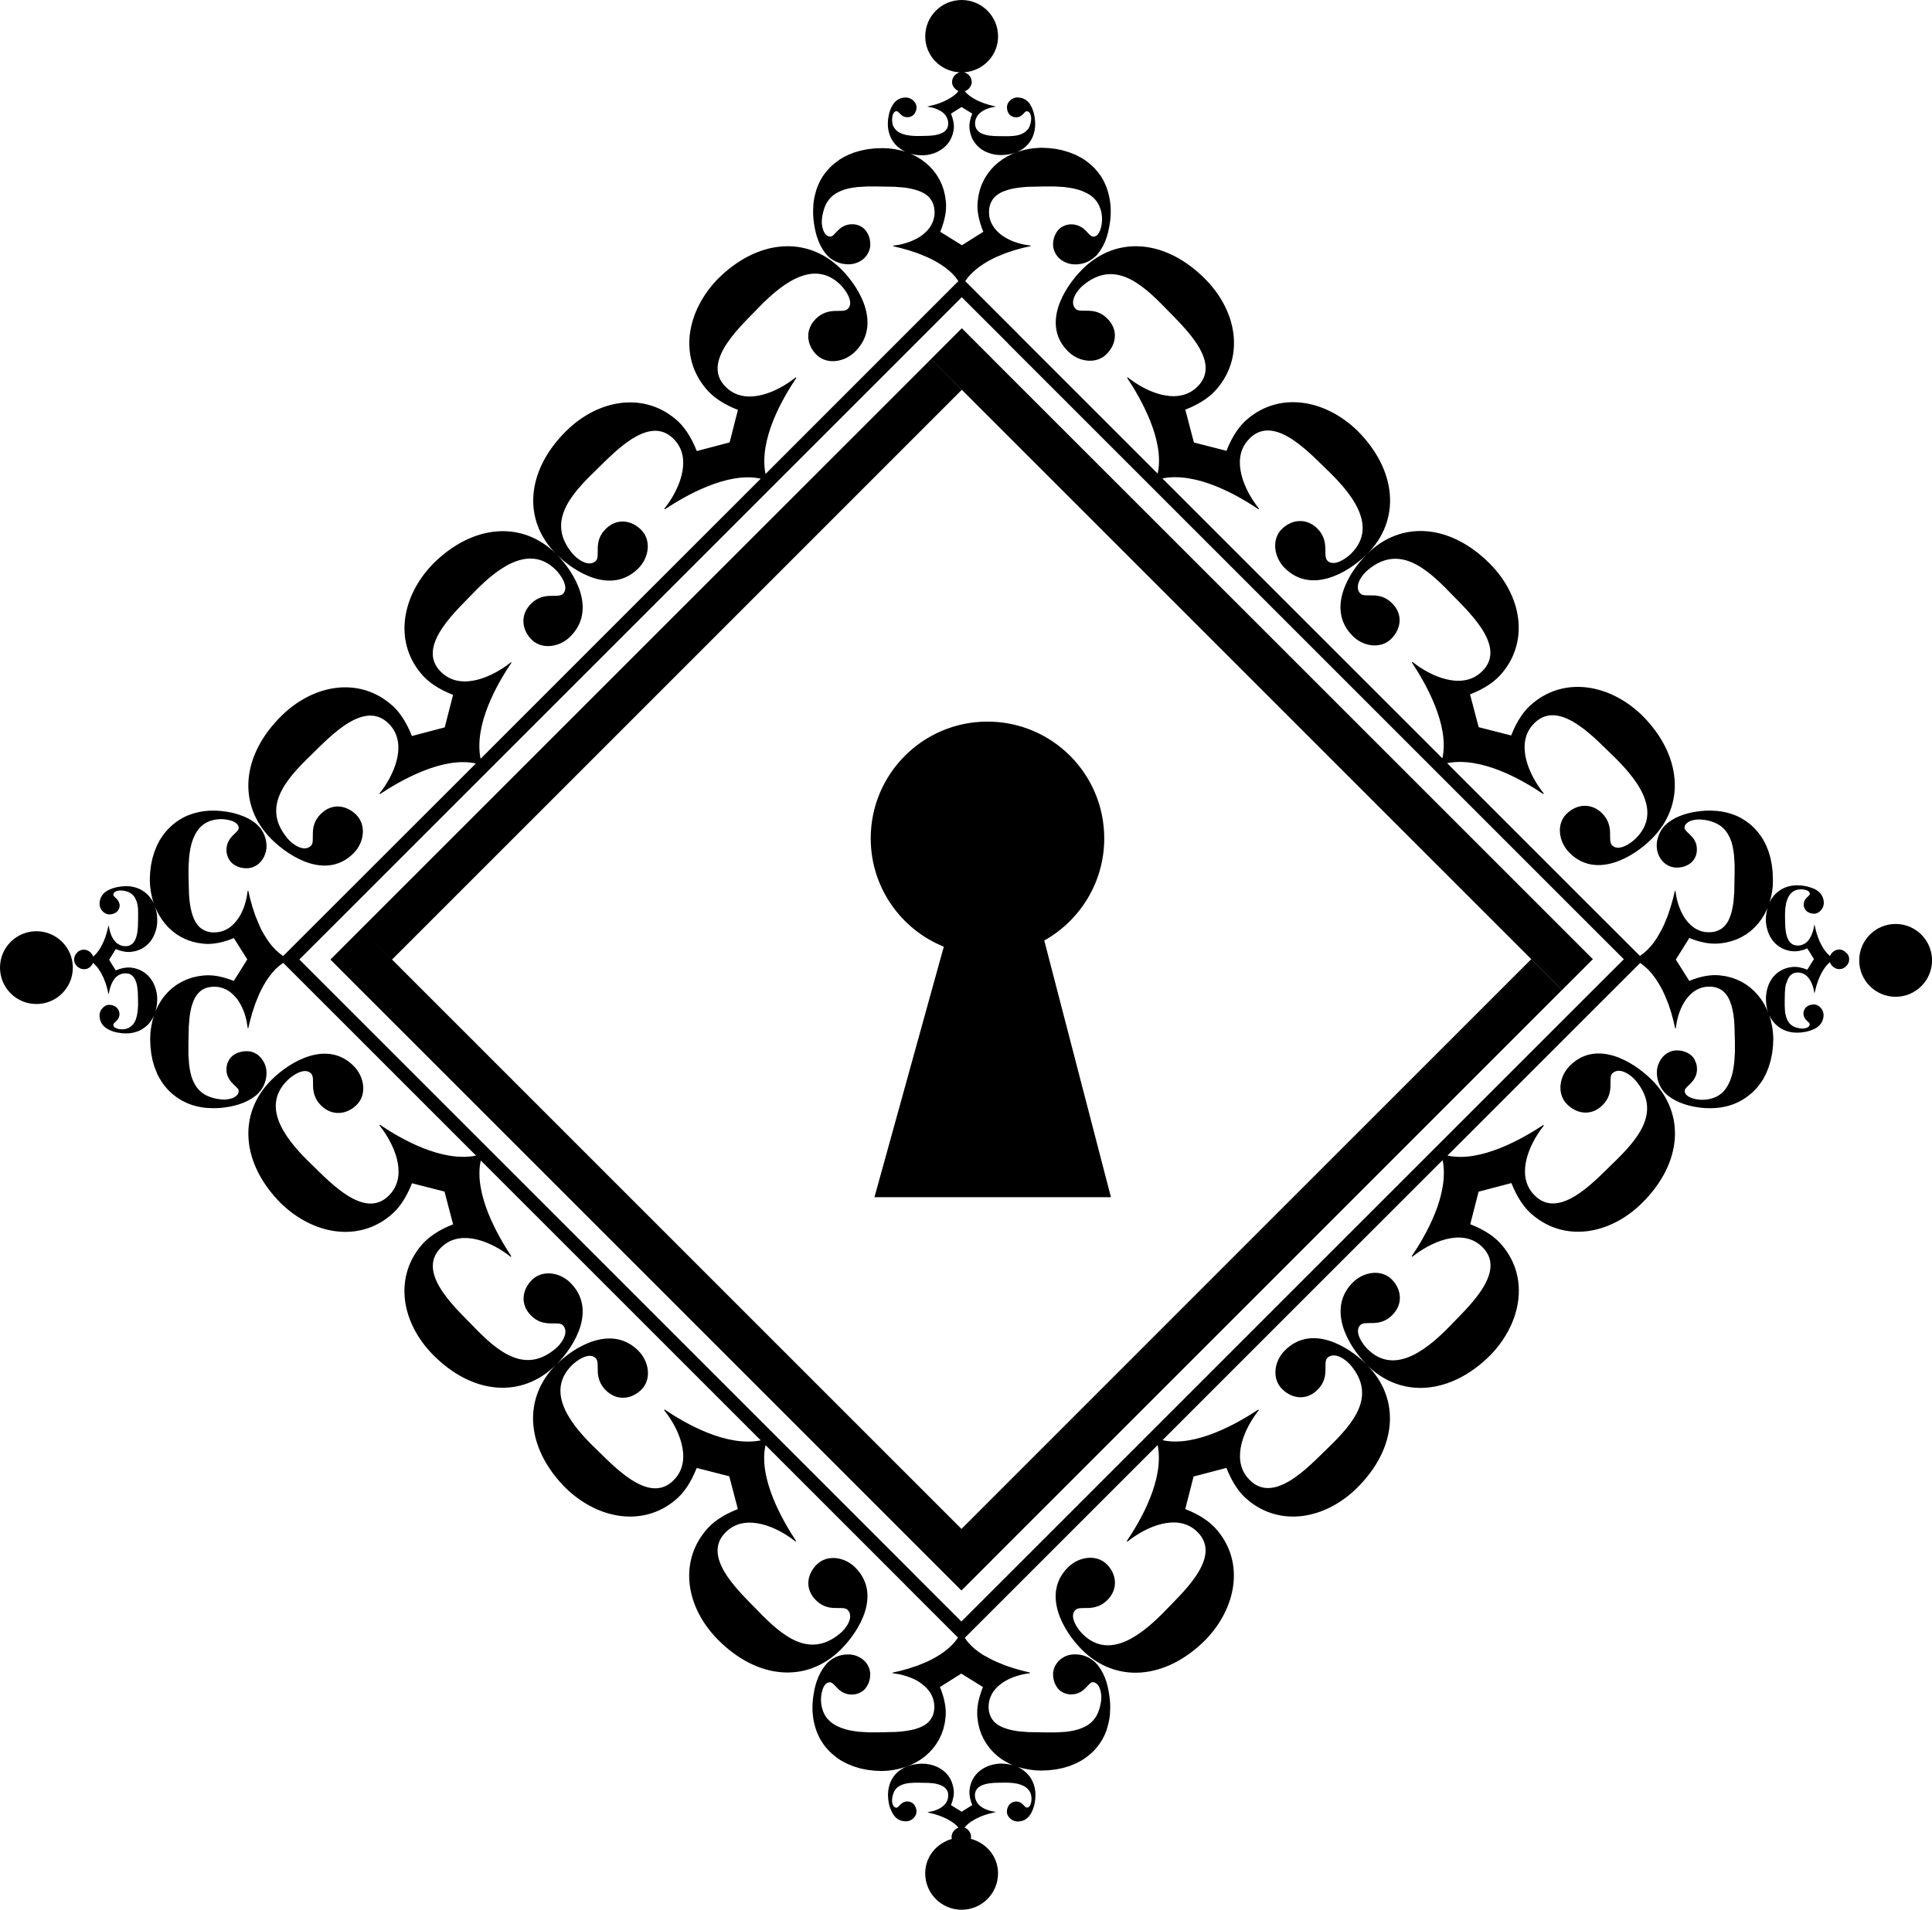<?xml version="1.0" encoding="utf-8"?>
<!-- Generator: Adobe Illustrator 16.0.4, SVG Export Plug-In . SVG Version: 6.00 Build 0)  -->
<!DOCTYPE svg PUBLIC "-//W3C//DTD SVG 1.1//EN" "http://www.w3.org/Graphics/SVG/1.1/DTD/svg11.dtd">
<svg version="1.1" id="Layer_1" xmlns="http://www.w3.org/2000/svg" xmlns:xlink="http://www.w3.org/1999/xlink" x="0px" y="0px"
	 width="49.15px" height="48.596px" viewBox="0 0 49.15 48.596" enable-background="new 0 0 49.15 48.596" xml:space="preserve">
<path d="M17.221,17.168l-7.248,7.248l-0.784-0.784l7.248-7.248l7.248-7.246l0.782,0.782L17.221,17.168z M24.46,38.903l-7.244-7.244
	l-7.242-7.243l-0.001,0.001l-0.784-0.785l-0.783,0.784L9.188,25.2v-0.001l7.245,7.244l7.243,7.244l0.783,0.783l0.784-0.783
	l-0.001-0.001l7.248-7.247l7.247-7.248l-0.783-0.784l-7.248,7.248L24.46,38.903z M21.392,41.97c-0.863,0.863-2.122,0.77-3.134-0.255
	c-0.798-0.81-0.99-1.94-0.312-2.762c0.179-0.223,0.45-0.408,0.825-0.555l-0.219-0.835l-0.828-0.211
	c-0.148,0.375-0.332,0.646-0.555,0.825c-0.82,0.679-1.959,0.479-2.775-0.312c-1.011-1.01-1.111-2.274-0.249-3.138
	c-0.864,0.86-2.121,0.767-3.13-0.256c-0.799-0.811-0.991-1.941-0.313-2.763c0.179-0.222,0.45-0.408,0.825-0.555l-0.219-0.834
	l-0.827-0.211c-0.148,0.375-0.332,0.646-0.556,0.825c-0.819,0.679-1.959,0.479-2.775-0.312c-1.01-1.011-1.11-2.275-0.247-3.14
	c0.496-0.496,1.433-1.021,2.094-0.358c0.277,0.278,0.34,0.729,0.078,0.989c-0.248,0.248-0.625,0.299-0.91,0.014
	c-0.156-0.155-0.195-0.33-0.201-0.481c-0.004-0.139,0.013-0.269-0.052-0.332c-0.17-0.171-0.494,0.066-0.606,0.181
	c-0.717,0.716,0.048,1.588,0.638,2.151c0.497,0.483,1.396,1.45,2.009,0.709c0.405-0.491,0.079-1.246-0.302-1.721l0.014-0.014
	c0.535,0.362,1.575,0.959,2.446,0.786l-3.565-3.565l-1.341-1.34l-0.099,0.073l-0.093,0.083L6.928,24.75l-0.08,0.101l-0.072,0.105
	l-0.067,0.112l-0.062,0.115L6.591,25.3l-0.096,0.237c-0.026,0.079-0.052,0.155-0.076,0.229c-0.021,0.073-0.04,0.145-0.059,0.211
	c-0.017,0.066-0.03,0.128-0.043,0.182H6.302c-0.008-0.054-0.018-0.111-0.027-0.169l-0.021-0.087l-0.024-0.086l-0.03-0.086
	l-0.035-0.084l-0.041-0.082l-0.045-0.078l-0.051-0.073l-0.058-0.066l-0.062-0.062l-0.066-0.054l-0.072-0.045L5.69,25.151
	l-0.042-0.014l-0.043-0.013l-0.044-0.009l-0.046-0.005l-0.069-0.003l-0.065,0.003L5.32,25.12l-0.057,0.012l-0.053,0.02l-0.048,0.023
	l-0.044,0.029l-0.04,0.033l-0.037,0.037l-0.033,0.041l-0.03,0.044l-0.027,0.047l-0.022,0.05l-0.022,0.053L4.87,25.621L4.844,25.74
	l-0.02,0.124l-0.021,0.25c-0.005,0.166-0.008,0.326-0.01,0.454L4.793,26.82c0.005,0.083,0.011,0.164,0.016,0.244l0.015,0.117
	l0.021,0.111L4.873,27.4l0.038,0.1l0.048,0.093l0.027,0.045l0.03,0.042l0.032,0.038l0.035,0.037l0.04,0.035l0.041,0.032l0.046,0.029
	l0.049,0.026l0.054,0.023l0.057,0.021L5.43,27.94l0.065,0.015l0.068,0.011l0.071,0.009c0.018,0.001,0.037,0.002,0.059,0.003
	l0.066-0.003l0.072-0.011l0.072-0.019l0.034-0.013l0.031-0.017l0.027-0.019l0.025-0.021l0.021-0.023l0.017-0.028l0.01-0.031
	l0.004-0.034l-0.001-0.011L6.07,27.737l-0.01-0.022l-0.018-0.022l-0.02-0.023c-0.031-0.03-0.068-0.065-0.106-0.103L5.858,27.5
	l-0.026-0.038l-0.022-0.041l-0.021-0.045l-0.016-0.05L5.764,27.27L5.76,27.209l0.004-0.054l0.008-0.051l0.013-0.048l0.02-0.044
	l0.021-0.042l0.026-0.038l0.029-0.035l0.033-0.031l0.037-0.027l0.04-0.023l0.042-0.021l0.045-0.017l0.046-0.013l0.049-0.01
	l0.051-0.006l0.052-0.002l0.053,0.003l0.052,0.008l0.051,0.015l0.047,0.02l0.044,0.024l0.042,0.027L6.6,26.877l0.035,0.036
	l0.031,0.04l0.029,0.042L6.72,27.04l0.021,0.048l0.017,0.051L6.77,27.19l0.007,0.053l0.003,0.054l-0.002,0.064l-0.007,0.061
	l-0.013,0.06l-0.016,0.056l-0.02,0.053L6.7,27.64l-0.029,0.049l-0.029,0.045l-0.034,0.043l-0.036,0.04l-0.039,0.038L6.49,27.891
	l-0.091,0.063L6.3,28.01l-0.104,0.048l-0.11,0.04L5.974,28.13l-0.115,0.026l-0.114,0.019l-0.112,0.014l-0.108,0.007l-0.105,0.002
	l-0.176-0.008l-0.085-0.01l-0.083-0.015l-0.082-0.018l-0.078-0.022L4.838,28.1l-0.073-0.03l-0.072-0.033l-0.069-0.036l-0.066-0.04
	l-0.065-0.043l-0.062-0.046l-0.061-0.05l-0.057-0.053l-0.056-0.058l-0.051-0.06l-0.049-0.063l-0.045-0.064L4.07,27.455l-0.04-0.071
	L3.994,27.31l-0.062-0.157l-0.05-0.167l-0.034-0.177l-0.021-0.187L3.82,26.428l0.007-0.156l0.021-0.152l0.029-0.146l0.037-0.124
	l-0.002,0.004l-0.037,0.071l-0.044,0.066l-0.049,0.062l-0.056,0.054l-0.062,0.048L3.6,26.197l-0.07,0.035l-0.074,0.026l-0.079,0.021
	l-0.083,0.012l-0.088,0.004c-0.034-0.002-0.068-0.003-0.106-0.005l-0.112-0.017L2.93,26.26l-0.057-0.016L2.82,26.223l-0.052-0.024
	l-0.05-0.028l-0.045-0.031l-0.04-0.037L2.6,26.061l-0.028-0.045l-0.021-0.052l-0.013-0.056l-0.005-0.062l0.001-0.027l0.002-0.025
	l0.006-0.025l0.008-0.025L2.56,25.72l0.013-0.023l0.014-0.021l0.018-0.02l0.018-0.019l0.02-0.018l0.021-0.016l0.022-0.013
	l0.021-0.01l0.025-0.007l0.024-0.004l0.026-0.001l0.05,0.004l0.047,0.012l0.04,0.019l0.021,0.012l0.018,0.014l0.018,0.017
	l0.015,0.018l0.014,0.02l0.012,0.021l0.009,0.022l0.006,0.023l0.006,0.027l0.002,0.026l-0.002,0.028l-0.005,0.027l-0.007,0.023
	l-0.01,0.023l-0.013,0.021l-0.013,0.02l-0.029,0.033c-0.019,0.018-0.037,0.036-0.053,0.051l-0.01,0.012L2.89,26.054l-0.006,0.012
	l-0.002,0.012l0.002,0.016l0.006,0.015l0.007,0.014l0.011,0.011l0.013,0.011l0.015,0.009l0.032,0.015l0.036,0.01l0.035,0.008
	c0.024,0.002,0.045,0.003,0.062,0.004l0.068-0.004l0.032-0.006L3.23,26.17l0.028-0.01l0.027-0.012l0.024-0.015l0.022-0.017
	l0.04-0.036l0.034-0.042l0.028-0.047l0.022-0.052l0.016-0.051l0.015-0.059l0.018-0.121l0.008-0.122v-0.116
	c-0.001-0.064-0.004-0.142-0.006-0.223l-0.012-0.121l-0.01-0.059l-0.014-0.057l-0.02-0.055L3.43,24.909l-0.028-0.043l-0.018-0.02
	l-0.019-0.019l-0.02-0.016l-0.021-0.015l-0.023-0.011l-0.024-0.009L3.25,24.772l-0.028-0.004L3.19,24.767l-0.034,0.001l-0.045,0.007
	L3.07,24.787l-0.039,0.019l-0.036,0.021l-0.033,0.026l-0.029,0.029l-0.028,0.034L2.88,24.954l-0.021,0.039l-0.021,0.041
	l-0.031,0.085l-0.023,0.086L2.768,25.29H2.76c-0.013-0.053-0.027-0.117-0.046-0.186L2.68,24.998l-0.042-0.108l-0.053-0.108
	l-0.062-0.104l-0.035-0.049l-0.038-0.046L2.41,24.539l-0.044-0.04l-0.01,0.025l-0.015,0.022l-0.016,0.022L2.308,24.59l-0.021,0.018
	l-0.02,0.015l-0.021,0.012l-0.021,0.011l-0.022,0.008L2.18,24.657L2.157,24.66l-0.023,0.001L2.11,24.66l-0.022-0.004L2.065,24.65
	l-0.022-0.008l-0.021-0.011l-0.021-0.013L1.98,24.604l-0.02-0.018l-0.017-0.019l-0.015-0.021l-0.014-0.021l-0.011-0.022
	l-0.008-0.021L1.891,24.46l-0.003-0.022l-0.001-0.024l0.001-0.022l0.002-0.024l0.006-0.023l0.008-0.022l0.011-0.023l0.014-0.021
	l0.015-0.021l0.017-0.019L1.98,24.22L2,24.205l0.021-0.012l0.021-0.01l0.022-0.009l0.022-0.005l0.023-0.003l0.025-0.001l0.023,0.001
	l0.023,0.003l0.023,0.006l0.022,0.009l0.021,0.01l0.021,0.012l0.021,0.016l0.02,0.017l0.02,0.022l0.018,0.025l0.014,0.027
	l0.011,0.027l0.043-0.039l0.04-0.042l0.037-0.046l0.034-0.048l0.061-0.104l0.053-0.109l0.042-0.109l0.033-0.104
	c0.019-0.069,0.033-0.131,0.046-0.181h0.009l0.014,0.083l0.023,0.086l0.031,0.084l0.021,0.04l0.021,0.039l0.025,0.035l0.028,0.034
	l0.029,0.03l0.035,0.025l0.036,0.021l0.039,0.019l0.042,0.013l0.044,0.007l0.034,0.001l0.032-0.001l0.029-0.004l0.027-0.007
	l0.026-0.009l0.022-0.013l0.021-0.014l0.021-0.016l0.019-0.02l0.017-0.02l0.029-0.045l0.021-0.052l0.019-0.054l0.014-0.059
	l0.01-0.062l0.012-0.125c0.001-0.082,0.003-0.161,0.004-0.224V23.23L3.51,23.109l-0.007-0.059l-0.011-0.055l-0.015-0.053
	l-0.02-0.049l-0.022-0.046l-0.028-0.042l-0.034-0.038l-0.04-0.033l-0.047-0.028l-0.055-0.021l-0.062-0.017L3.1,22.659l-0.028-0.001
	l-0.034,0.001l-0.035,0.005l-0.036,0.01l-0.031,0.015L2.92,22.697l-0.012,0.011L2.897,22.72l-0.008,0.014L2.884,22.75l-0.001,0.018
	l0.001,0.011l0.007,0.011l0.017,0.023c0.016,0.014,0.034,0.031,0.053,0.05l0.028,0.032l0.013,0.019l0.013,0.021l0.01,0.021
	l0.007,0.025l0.01,0.025l0.002,0.03l-0.001,0.027l-0.004,0.024L3.03,23.113l-0.009,0.021L3.01,23.155l-0.014,0.019l-0.015,0.018
	l-0.018,0.015L2.946,23.22l-0.021,0.012l-0.043,0.019l-0.047,0.012l-0.05,0.004l-0.026-0.001L2.734,23.26L2.71,23.254l-0.022-0.01
	l-0.022-0.012l-0.021-0.015l-0.02-0.016l-0.018-0.018L2.59,23.164l-0.014-0.021l-0.013-0.022l-0.01-0.023l-0.009-0.024l-0.006-0.026
	l-0.004-0.025l-0.001-0.027l0.004-0.062l0.014-0.057l0.021-0.051l0.028-0.046l0.033-0.041l0.04-0.037l0.046-0.032l0.047-0.026
	l0.053-0.023l0.054-0.02l0.057-0.017l0.057-0.013L3.1,22.554c0.037-0.003,0.072-0.005,0.105-0.007l0.087,0.004l0.084,0.013
	l0.079,0.02l0.074,0.027l0.07,0.034l0.064,0.042l0.062,0.048l0.055,0.054l0.05,0.062l0.045,0.064l0.036,0.071l-0.039-0.132
	l-0.031-0.147l-0.021-0.151l-0.009-0.156l0.008-0.194l0.022-0.186l0.036-0.177l0.051-0.167l0.062-0.155l0.075-0.146l0.043-0.067
	l0.046-0.065l0.048-0.063l0.052-0.06l0.056-0.057l0.056-0.054l0.06-0.05L4.49,20.91l0.064-0.044l0.066-0.04l0.069-0.037l0.073-0.034
	l0.074-0.028L4.914,20.7l0.079-0.021l0.081-0.019l0.083-0.015l0.085-0.011l0.088-0.006l0.091-0.002l0.105,0.002l0.109,0.009
	l0.114,0.014l0.114,0.02l0.115,0.027l0.111,0.034L6.2,20.773l0.106,0.048l0.098,0.057l0.091,0.065l0.042,0.036l0.038,0.038
	l0.037,0.041l0.033,0.043l0.029,0.045l0.026,0.048l0.023,0.05l0.019,0.053l0.016,0.057l0.013,0.058l0.007,0.062l0.002,0.062
	l-0.002,0.054L6.77,21.642l-0.013,0.052l-0.017,0.05L6.72,21.792l-0.024,0.046l-0.029,0.043l-0.031,0.041L6.6,21.959l-0.037,0.033
	l-0.042,0.029l-0.044,0.024l-0.048,0.021l-0.05,0.015L6.328,22.09l-0.054,0.003l-0.051-0.002l-0.051-0.006l-0.049-0.01l-0.047-0.014
	l-0.044-0.018L5.99,22.023l-0.039-0.024l-0.037-0.027l-0.033-0.032l-0.029-0.035l-0.026-0.039l-0.021-0.042l-0.019-0.045
	L5.772,21.73l-0.008-0.051L5.76,21.625l0.005-0.059l0.009-0.056l0.016-0.05l0.021-0.046l0.022-0.042l0.026-0.039l0.028-0.035
	l0.029-0.031c0.038-0.037,0.074-0.072,0.105-0.104l0.021-0.023l0.016-0.023l0.011-0.024l0.002-0.012l0.001-0.013l-0.001-0.017
	l-0.002-0.016l-0.01-0.029l-0.018-0.025l-0.021-0.023l-0.025-0.021l-0.029-0.019l-0.031-0.016l-0.034-0.014l-0.072-0.021
	l-0.072-0.014c-0.023-0.003-0.046-0.006-0.066-0.008c-0.021-0.001-0.039-0.003-0.056-0.003l-0.071,0.003l-0.068,0.007l-0.063,0.012
	l-0.061,0.016l-0.057,0.021L5.26,20.926l-0.05,0.028l-0.045,0.032l-0.043,0.036L5.084,21.06l-0.036,0.042l-0.031,0.044l-0.03,0.046
	l-0.027,0.049l-0.047,0.104l-0.038,0.111l-0.028,0.117l-0.021,0.121l-0.015,0.123l-0.015,0.246c0,0.081,0,0.16,0,0.234
	c0.003,0.13,0.007,0.285,0.012,0.448l0.009,0.123l0.014,0.123l0.021,0.12l0.027,0.115l0.036,0.108l0.022,0.052l0.023,0.048
	l0.027,0.046l0.03,0.042l0.032,0.04L5.087,23.6l0.04,0.03l0.044,0.027l0.047,0.023L5.269,23.7l0.055,0.014l0.06,0.009l0.063,0.002
	l0.068-0.003l0.046-0.007l0.044-0.008l0.043-0.012l0.042-0.014l0.079-0.036L5.842,23.6l0.066-0.054l0.062-0.062l0.057-0.068
	l0.051-0.073l0.045-0.077l0.041-0.082l0.035-0.085l0.03-0.087l0.024-0.088l0.021-0.088c0.009-0.059,0.019-0.115,0.028-0.172h0.015
	c0.013,0.059,0.027,0.121,0.043,0.188c0.018,0.066,0.037,0.138,0.058,0.213c0.024,0.073,0.05,0.149,0.075,0.228l0.096,0.234
	l0.053,0.116l0.062,0.113l0.067,0.11l0.072,0.106l0.079,0.101l0.086,0.093l0.095,0.085l0.1,0.076l1.341-1.34l3.562-3.56
	c-0.842-0.188-1.925,0.438-2.439,0.778l-0.014-0.014c0.374-0.466,0.7-1.222,0.295-1.713c-0.626-0.754-1.548,0.262-2.046,0.746
	C7.24,19.862,6.66,20.55,7.312,21.33c0.106,0.135,0.416,0.374,0.602,0.188c0.058-0.057,0.04-0.188,0.045-0.325
	c0.005-0.151,0.037-0.318,0.201-0.482c0.284-0.284,0.655-0.227,0.903,0.021c0.261,0.261,0.206,0.704-0.071,0.981
	c-0.67,0.669-1.599,0.125-2.088-0.363c-0.863-0.863-0.77-2.123,0.256-3.135c0.812-0.799,1.942-0.991,2.763-0.312
	c0.224,0.179,0.408,0.45,0.556,0.825l0.835-0.22l0.212-0.827c-0.376-0.148-0.646-0.332-0.825-0.556
	c-0.678-0.82-0.478-1.959,0.313-2.776c1.011-1.012,2.277-1.112,3.141-0.248c0.496,0.495,1.019,1.432,0.356,2.094
	c-0.277,0.278-0.728,0.34-0.988,0.079c-0.248-0.248-0.299-0.626-0.015-0.911c0.156-0.157,0.33-0.197,0.482-0.201
	c0.138-0.005,0.269,0.012,0.332-0.052c0.171-0.17-0.068-0.494-0.181-0.608c-0.717-0.716-1.59,0.049-2.152,0.64
	c-0.484,0.498-1.45,1.396-0.71,2.009c0.492,0.407,1.246,0.079,1.721-0.301l0.013,0.01c-0.362,0.536-0.961,1.576-0.787,2.447
	l3.566-3.567l3.561-3.56c-0.843-0.188-1.924,0.438-2.438,0.778L16.9,12.944c0.373-0.466,0.7-1.222,0.294-1.713
	c-0.626-0.754-1.547,0.262-2.045,0.746c-0.661,0.635-1.241,1.321-0.589,2.103c0.106,0.134,0.416,0.374,0.602,0.188
	c0.057-0.058,0.04-0.188,0.045-0.326c0.004-0.151,0.037-0.318,0.201-0.482c0.284-0.284,0.655-0.227,0.903,0.021
	c0.261,0.26,0.206,0.704-0.072,0.981c-0.669,0.669-1.598,0.125-2.087-0.363c-0.864-0.864-0.77-2.123,0.255-3.135
	c0.812-0.798,1.943-0.99,2.764-0.312c0.223,0.179,0.407,0.45,0.555,0.825l0.836-0.22l0.211-0.827
	c-0.375-0.147-0.646-0.332-0.825-0.555c-0.679-0.819-0.479-1.959,0.312-2.776c1.012-1.012,2.277-1.112,3.142-0.248
	c0.495,0.495,1.018,1.432,0.355,2.094c-0.276,0.278-0.727,0.34-0.988,0.079c-0.248-0.248-0.298-0.626-0.015-0.911
	c0.157-0.156,0.331-0.196,0.483-0.201c0.138-0.005,0.268,0.012,0.332-0.052c0.171-0.17-0.068-0.494-0.182-0.608
	c-0.716-0.716-1.589,0.049-2.151,0.64c-0.484,0.498-1.451,1.397-0.71,2.01c0.491,0.406,1.246,0.079,1.72-0.302l0.014,0.014
	c-0.36,0.535-0.959,1.575-0.785,2.446l3.565-3.566l1.341-1.341l-0.071-0.099l-0.083-0.093l-0.094-0.085l-0.1-0.079l-0.107-0.072
	l-0.11-0.067L23.7,6.596L23.582,6.54l-0.235-0.096c-0.079-0.026-0.156-0.052-0.229-0.076c-0.075-0.021-0.146-0.041-0.211-0.059
	c-0.067-0.017-0.128-0.03-0.183-0.043V6.251c0.055-0.009,0.11-0.018,0.17-0.027l0.086-0.021l0.087-0.026l0.086-0.029l0.084-0.036
	l0.082-0.04l0.075-0.043l0.072-0.051l0.068-0.057l0.062-0.062l0.054-0.067l0.045-0.073l0.036-0.078l0.015-0.042l0.011-0.043
	l0.01-0.045l0.006-0.046l0.003-0.068L23.771,5.33l-0.008-0.06l-0.016-0.057l-0.019-0.052l-0.024-0.048L23.676,5.07l-0.031-0.041
	l-0.037-0.037l-0.041-0.034l-0.044-0.029l-0.048-0.027l-0.051-0.024l-0.053-0.021l-0.112-0.036l-0.117-0.027l-0.123-0.02
	l-0.251-0.021c-0.166-0.003-0.325-0.006-0.453-0.008h-0.252c-0.083,0.005-0.165,0.009-0.244,0.014l-0.116,0.016L21.59,4.794
	l-0.105,0.029l-0.102,0.038l-0.094,0.047l-0.043,0.027l-0.042,0.029l-0.039,0.033l-0.037,0.036l-0.034,0.039l-0.031,0.042
	l-0.03,0.045l-0.026,0.049l-0.022,0.054l-0.021,0.056l-0.018,0.061l-0.015,0.064L20.917,5.51l-0.008,0.072
	C20.908,5.6,20.907,5.619,20.906,5.64l0.004,0.067l0.011,0.072l0.02,0.071l0.013,0.033l0.016,0.032l0.02,0.029l0.021,0.025
	l0.024,0.021l0.027,0.016l0.03,0.011l0.034,0.003l0.013-0.001l0.011-0.003l0.021-0.011l0.022-0.015l0.022-0.021
	c0.03-0.031,0.066-0.068,0.103-0.106l0.065-0.059l0.038-0.026l0.041-0.023l0.045-0.02l0.052-0.015l0.055-0.011l0.062-0.003
	l0.055,0.002l0.052,0.008l0.048,0.014l0.044,0.018l0.042,0.023l0.038,0.025l0.034,0.03l0.031,0.033l0.026,0.037l0.024,0.04
	l0.021,0.042l0.018,0.044l0.013,0.047l0.01,0.048l0.006,0.05l0.003,0.052l-0.004,0.054l-0.009,0.051l-0.015,0.049l-0.02,0.047
	l-0.023,0.044L22.04,6.508l-0.032,0.039l-0.035,0.035l-0.04,0.032l-0.043,0.028l-0.046,0.024l-0.048,0.021l-0.05,0.016l-0.052,0.012
	l-0.053,0.008l-0.056,0.002l-0.062-0.002l-0.062-0.008l-0.059-0.011l-0.056-0.016l-0.054-0.021l-0.051-0.022l-0.047-0.027
	l-0.046-0.03l-0.042-0.032l-0.041-0.037L21.029,6.48l-0.036-0.042l-0.063-0.091l-0.057-0.1l-0.047-0.104l-0.04-0.11L20.753,5.92
	l-0.024-0.113l-0.02-0.115l-0.014-0.113l-0.008-0.109l-0.002-0.104l0.008-0.176l0.011-0.085l0.014-0.083l0.02-0.081l0.021-0.079
	l0.025-0.077l0.029-0.074l0.033-0.071l0.035-0.07l0.04-0.067l0.043-0.063l0.047-0.063l0.052-0.059l0.053-0.058l0.057-0.054
	l0.061-0.051l0.062-0.048L21.36,4.06l0.069-0.042l0.071-0.039l0.074-0.036l0.156-0.063l0.168-0.048l0.177-0.036l0.187-0.021
	l0.194-0.006l0.156,0.007l0.151,0.019l0.146,0.03l0.118,0.033l-0.07-0.037l-0.065-0.044l-0.062-0.049l-0.055-0.056l-0.049-0.06
	l-0.041-0.065l-0.034-0.069l-0.027-0.075l-0.021-0.079l-0.013-0.083l-0.004-0.087c0.001-0.034,0.003-0.07,0.005-0.107l0.018-0.112
	l0.013-0.058l0.018-0.056l0.02-0.054l0.025-0.052l0.027-0.049l0.032-0.044l0.036-0.04l0.042-0.035l0.046-0.027l0.051-0.021
	l0.058-0.014l0.062-0.004l0.027,0.001l0.025,0.004l0.025,0.006L23.141,2.5l0.023,0.01l0.021,0.012l0.021,0.014l0.021,0.016
	l0.018,0.019l0.018,0.019l0.015,0.021l0.012,0.021l0.01,0.023l0.011,0.025l0.004,0.024l0.002,0.026l-0.004,0.05L23.3,2.827
	L23.281,2.87L23.268,2.89l-0.015,0.018l-0.016,0.017L23.22,2.94L23.2,2.953l-0.02,0.008l-0.021,0.01l-0.024,0.007L23.11,2.981
	l-0.026,0.001l-0.028-0.001l-0.027-0.004L23.004,2.97L22.982,2.96l-0.021-0.011l-0.019-0.013l-0.033-0.029
	c-0.019-0.019-0.036-0.037-0.052-0.053l-0.012-0.011l-0.013-0.008L22.82,2.831L22.808,2.83l-0.017,0.001l-0.015,0.005l-0.013,0.008
	l-0.013,0.011l-0.011,0.013l-0.009,0.015l-0.016,0.033l-0.011,0.036L22.7,2.987c-0.002,0.022-0.004,0.044-0.005,0.06l0.005,0.07
	l0.005,0.032l0.008,0.03l0.011,0.027l0.013,0.026l0.014,0.023l0.017,0.023l0.037,0.04l0.036,0.032l0.049,0.027l0.052,0.023
	l0.055,0.019l0.06,0.016l0.119,0.018l0.122,0.007h0.116c0.064-0.002,0.143-0.003,0.222-0.005l0.121-0.012l0.061-0.01l0.058-0.015
	l0.053-0.018l0.051-0.023l0.044-0.028l0.02-0.018l0.019-0.018l0.016-0.021l0.014-0.021L24.1,3.252l0.009-0.024L24.116,3.2
	l0.004-0.029l0.002-0.03L24.12,3.106l-0.007-0.044L24.1,3.02l-0.019-0.041L24.06,2.943L24.034,2.91l-0.03-0.03L23.97,2.852
	l-0.036-0.025l-0.039-0.021l-0.04-0.021L23.77,2.753L23.683,2.73l-0.085-0.015V2.709c0.053-0.013,0.116-0.028,0.186-0.046
	l0.106-0.034l0.107-0.042l0.108-0.052l0.104-0.062l0.049-0.035L24.305,2.4l0.042-0.04l0.038-0.044l-0.023-0.01l-0.024-0.014
	l-0.021-0.016l-0.021-0.02l-0.017-0.019l-0.016-0.021L24.25,2.197l-0.011-0.022l-0.008-0.022l-0.006-0.023l-0.003-0.023
	l-0.001-0.023l0.001-0.023l0.004-0.024l0.005-0.023l0.009-0.022l0.01-0.022l0.014-0.021l0.015-0.021l0.017-0.019l0.021-0.017
	l0.02-0.016l0.021-0.012l0.021-0.01L24.4,1.844l0.014-0.003c-0.487-0.026-0.876-0.421-0.876-0.915C23.538,0.415,23.952,0,24.464,0
	c0.513,0,0.927,0.415,0.927,0.926c0,0.491-0.387,0.884-0.869,0.914l0.02,0.006l0.022,0.008l0.021,0.01l0.021,0.012l0.021,0.016
	l0.018,0.017l0.018,0.019l0.015,0.021l0.014,0.021l0.01,0.022l0.008,0.025l0.006,0.022l0.004,0.024l0.001,0.022l-0.001,0.024
	l-0.004,0.022l-0.006,0.023L24.7,2.176l-0.01,0.022l-0.014,0.021l-0.015,0.021l-0.018,0.019l-0.023,0.021l-0.024,0.017L24.57,2.31
	l-0.028,0.01l0.04,0.043l0.042,0.04L24.67,2.44l0.049,0.035l0.104,0.061l0.108,0.051l0.108,0.042l0.104,0.034
	c0.068,0.018,0.131,0.033,0.181,0.046l0.001,0.007L25.242,2.73l-0.086,0.022l-0.084,0.033l-0.041,0.021l-0.038,0.022l-0.036,0.025
	l-0.033,0.027l-0.029,0.03l-0.027,0.033l-0.021,0.036L24.827,3.02l-0.013,0.042l-0.007,0.044l-0.002,0.035l0.002,0.031l0.004,0.03
	l0.007,0.028l0.01,0.024L24.84,3.28l0.015,0.021l0.017,0.021l0.019,0.019l0.017,0.018l0.045,0.027l0.051,0.023l0.057,0.018
	l0.059,0.015l0.062,0.01l0.124,0.01c0.081,0.001,0.161,0.003,0.225,0.004h0.124l0.121-0.007l0.058-0.007l0.057-0.011l0.053-0.015
	l0.05-0.019l0.046-0.024l0.042-0.027l0.038-0.034l0.037-0.04l0.027-0.047l0.021-0.054l0.016-0.062l0.011-0.07l0.001-0.027
	l-0.001-0.034l-0.006-0.036l-0.01-0.036l-0.015-0.032l-0.009-0.014l-0.011-0.013l-0.013-0.011l-0.014-0.007l-0.017-0.005
	L26.119,2.83l-0.012,0.002l-0.011,0.005l-0.023,0.019c-0.015,0.015-0.032,0.033-0.051,0.052L25.99,2.936l-0.019,0.013L25.95,2.961
	l-0.021,0.011l-0.024,0.007l-0.027,0.004l-0.029,0.002L25.82,2.983l-0.025-0.004l-0.022-0.006l-0.021-0.01L25.73,2.953l-0.02-0.013
	l-0.018-0.016l-0.017-0.017L25.663,2.89L25.651,2.87l-0.02-0.043L25.621,2.78l-0.004-0.05l0.002-0.026l0.004-0.025l0.007-0.024
	l0.011-0.023l0.01-0.021l0.015-0.021l0.017-0.019l0.018-0.019l0.021-0.016l0.02-0.014l0.023-0.013l0.022-0.01l0.027-0.01
	l0.024-0.006l0.026-0.003L25.89,2.48l0.062,0.006l0.056,0.013L26.06,2.52l0.045,0.027l0.041,0.035l0.036,0.04l0.03,0.045
	l0.028,0.049l0.023,0.053l0.02,0.054l0.017,0.056l0.014,0.058l0.016,0.111c0.002,0.037,0.004,0.072,0.005,0.106l-0.004,0.087
	l-0.012,0.083l-0.021,0.08l-0.025,0.075l-0.035,0.069l-0.041,0.065l-0.048,0.061L26.094,3.73l-0.061,0.049l-0.066,0.043
	l-0.071,0.037L25.817,3.89l-0.082,0.023l-0.088,0.018l-0.092,0.011l-0.098,0.003l-0.077-0.003l-0.074-0.01l-0.072-0.016
	l-0.069-0.021L25.098,3.87l-0.063-0.031l-0.06-0.035L24.919,3.76l-0.051-0.046l-0.046-0.051l-0.041-0.055l-0.036-0.061l-0.029-0.063
	l-0.022-0.067l-0.019-0.071L24.664,3.27l-0.002-0.042V3.185l0.004-0.045l0.007-0.047l0.024-0.098
	c0.012-0.033,0.024-0.066,0.037-0.104l-0.272-0.168l-0.269,0.169c0.013,0.036,0.024,0.07,0.037,0.104l0.024,0.099l0.012,0.091
	l0.001,0.043l-0.003,0.042l-0.011,0.075l-0.018,0.071l-0.024,0.068l-0.029,0.062l-0.035,0.061l-0.042,0.055l-0.046,0.051
	L24.007,3.76l-0.056,0.043L23.89,3.84l-0.064,0.034L23.759,3.9L23.69,3.921l-0.073,0.017l-0.075,0.01l-0.077,0.004l-0.096-0.004
	l-0.092-0.011L23.19,3.918l-0.041-0.012l0.038,0.015l0.128,0.063l0.12,0.073l0.111,0.083l0.104,0.093l0.094,0.103l0.083,0.111
	l0.072,0.12l0.061,0.129l0.048,0.137l0.034,0.146l0.021,0.151l0.005,0.085l-0.001,0.089l-0.008,0.091l-0.015,0.094l-0.021,0.097
	l-0.028,0.101l-0.034,0.104l-0.041,0.107l0.552,0.342l0.543-0.342l-0.041-0.107l-0.035-0.104l-0.027-0.102l-0.021-0.097
	l-0.016-0.094l-0.007-0.092l-0.001-0.088l0.005-0.085l0.021-0.152l0.034-0.146l0.049-0.137l0.061-0.129l0.073-0.12l0.083-0.112
	l0.095-0.103l0.104-0.093l0.111-0.083l0.121-0.074l0.129-0.064l0.137-0.053l0.142-0.042l0.146-0.032l0.151-0.02l0.155-0.01
	l0.194,0.009l0.185,0.021l0.177,0.038l0.166,0.05l0.157,0.063l0.146,0.076l0.068,0.042l0.065,0.045l0.062,0.049l0.061,0.051
	l0.057,0.054l0.054,0.058l0.051,0.06l0.047,0.062l0.044,0.064l0.04,0.067l0.036,0.07l0.032,0.071l0.029,0.074l0.026,0.077
	l0.021,0.079l0.02,0.081l0.014,0.083l0.011,0.085l0.008,0.089l0.002,0.089l-0.002,0.106l-0.008,0.109l-0.015,0.113l-0.021,0.115
	l-0.025,0.114L28.153,6.04l-0.041,0.109l-0.049,0.104l-0.058,0.1l-0.063,0.09l-0.036,0.042l-0.038,0.039l-0.041,0.036l-0.043,0.032
	l-0.045,0.03l-0.048,0.027l-0.05,0.022l-0.054,0.021l-0.056,0.015l-0.058,0.011l-0.062,0.008L27.35,6.727l-0.056-0.002l-0.053-0.008
	L27.19,6.706l-0.051-0.017l-0.049-0.021l-0.047-0.024l-0.043-0.028l-0.04-0.032l-0.037-0.035l-0.032-0.039l-0.029-0.042
	l-0.024-0.044l-0.021-0.047l-0.014-0.049l-0.011-0.052L26.79,6.221l0.002-0.052l0.006-0.05l0.011-0.049l0.014-0.046L26.84,5.98
	l0.022-0.041l0.023-0.04l0.028-0.037l0.031-0.034l0.035-0.03l0.04-0.025l0.042-0.022l0.044-0.018l0.048-0.014l0.051-0.008
	l0.055-0.003l0.059,0.004l0.055,0.011l0.05,0.015l0.046,0.02L27.51,5.78l0.039,0.026l0.035,0.028l0.031,0.03
	c0.038,0.038,0.074,0.074,0.104,0.106l0.024,0.021l0.024,0.016l0.023,0.011l0.013,0.002l0.012,0.001l0.017-0.001l0.018-0.003
	l0.027-0.011l0.026-0.016l0.023-0.021l0.015-0.024l0.018-0.029l0.018-0.032l0.014-0.034l0.021-0.072l0.014-0.072
	c0.003-0.022,0.005-0.045,0.008-0.065c0.001-0.021,0.001-0.039,0.002-0.056l-0.002-0.071l-0.008-0.068l-0.012-0.064l-0.018-0.06
	l-0.021-0.057l-0.024-0.054l-0.028-0.049l-0.03-0.046l-0.035-0.042L27.82,5.035l-0.041-0.036l-0.044-0.033l-0.047-0.029l-0.05-0.028
	l-0.104-0.047l-0.111-0.038l-0.116-0.029l-0.121-0.021l-0.123-0.016l-0.246-0.014c-0.081,0-0.16,0-0.235,0
	c-0.128,0.003-0.285,0.006-0.447,0.01l-0.123,0.01l-0.121,0.014l-0.12,0.02l-0.115,0.028l-0.108,0.037l-0.051,0.021l-0.049,0.024
	l-0.045,0.027l-0.043,0.029l-0.039,0.034l-0.036,0.037l-0.031,0.04l-0.026,0.043l-0.023,0.047l-0.019,0.051l-0.015,0.056
	l-0.008,0.06l-0.003,0.063l0.004,0.067l0.005,0.046l0.009,0.045l0.013,0.043l0.014,0.042l0.036,0.077l0.046,0.073l0.054,0.067
	l0.062,0.062l0.067,0.057l0.073,0.05l0.078,0.046L25.7,6.11l0.085,0.036l0.087,0.029l0.088,0.026l0.087,0.021
	c0.061,0.009,0.116,0.019,0.172,0.027v0.014c-0.057,0.013-0.12,0.026-0.188,0.042c-0.067,0.018-0.139,0.036-0.213,0.058
	c-0.074,0.025-0.151,0.05-0.229,0.076l-0.233,0.095l-0.116,0.056l-0.114,0.062l-0.109,0.066l-0.106,0.073l-0.1,0.08l-0.095,0.086
	L24.63,7.051l-0.075,0.102l1.341,1.34L25.647,8.74l-1.18-1.178L23.29,8.74l-7.248,7.248l-7.248,7.248l-1.179,1.178l1.179,1.179
	l7.244,7.244l7.243,7.243l-0.248,0.249l-3.558-3.558c-0.189,0.842,0.437,1.924,0.776,2.438l-0.013,0.015
	c-0.467-0.373-1.222-0.7-1.713-0.294c-0.754,0.626,0.261,1.546,0.744,2.044c0.635,0.659,1.321,1.239,2.103,0.588
	c0.135-0.107,0.374-0.416,0.188-0.603c-0.057-0.056-0.187-0.04-0.325-0.044c-0.151-0.004-0.318-0.037-0.481-0.201
	c-0.284-0.283-0.227-0.654,0.021-0.902c0.26-0.262,0.704-0.206,0.981,0.071C22.426,40.552,21.882,41.48,21.392,41.97z M6.291,24.412
	l-0.342-0.543l-0.107,0.042l-0.104,0.034l-0.101,0.028L5.54,23.994l-0.095,0.014l-0.091,0.009l-0.088,0.001l-0.085-0.005
	l-0.152-0.021l-0.146-0.035l-0.137-0.048l-0.129-0.061l-0.121-0.073L4.385,23.69l-0.103-0.094L4.19,23.492l-0.084-0.113
	l-0.074-0.121L3.969,23.13l-0.021-0.051l0.02,0.069l0.019,0.088l0.01,0.092l0.003,0.097l-0.003,0.077l-0.01,0.075l-0.015,0.073
	L3.95,23.719l-0.026,0.067l-0.03,0.063l-0.036,0.06l-0.041,0.056l-0.047,0.052l-0.051,0.046l-0.056,0.041l-0.06,0.036L3.54,24.169
	l-0.067,0.024L3.401,24.21L3.326,24.22l-0.042,0.003H3.24l-0.045-0.005l-0.046-0.007l-0.1-0.023
	c-0.032-0.014-0.067-0.025-0.104-0.038l-0.169,0.271l0.169,0.27c0.036-0.015,0.071-0.026,0.104-0.038l0.099-0.024l0.091-0.011h0.044
	l0.042,0.002L3.4,24.631l0.072,0.018l0.066,0.023l0.063,0.03l0.06,0.036l0.056,0.042l0.052,0.047l0.046,0.051l0.041,0.057
	l0.037,0.06l0.03,0.064l0.026,0.066l0.021,0.07l0.016,0.073l0.01,0.074l0.004,0.077l-0.004,0.097l-0.011,0.091l-0.019,0.087
	l-0.016,0.051l0.02-0.047l0.062-0.128l0.073-0.121l0.083-0.112l0.093-0.103l0.102-0.093l0.111-0.083l0.121-0.072l0.128-0.061
	l0.138-0.048l0.146-0.035l0.152-0.021l0.085-0.005l0.088,0.001l0.091,0.007l0.094,0.014l0.098,0.021l0.101,0.027l0.104,0.033
	l0.108,0.041L6.291,24.412z M19.354,36.65l-3.564-3.564l-3.559-3.558c-0.188,0.843,0.438,1.924,0.777,2.438l-0.014,0.015
	c-0.467-0.373-1.222-0.699-1.713-0.293c-0.754,0.626,0.261,1.546,0.745,2.044c0.634,0.661,1.322,1.24,2.102,0.588
	c0.135-0.107,0.374-0.416,0.188-0.603c-0.057-0.056-0.188-0.04-0.325-0.044c-0.152-0.005-0.318-0.036-0.482-0.2
	c-0.283-0.284-0.226-0.655,0.021-0.903c0.261-0.262,0.705-0.207,0.982,0.071c0.667,0.666,0.128,1.591-0.36,2.081
	c0.497-0.494,1.428-1.013,2.088-0.353c0.277,0.278,0.339,0.729,0.078,0.989c-0.248,0.248-0.626,0.299-0.91,0.014
	c-0.156-0.156-0.196-0.33-0.201-0.481c-0.005-0.139,0.012-0.27-0.052-0.333c-0.17-0.17-0.494,0.067-0.608,0.182
	c-0.716,0.716,0.049,1.588,0.639,2.151c0.498,0.483,1.396,1.449,2.009,0.709c0.406-0.491,0.079-1.246-0.301-1.721l0.014-0.014
	C17.444,36.226,18.483,36.823,19.354,36.65z M24.469,8.352l-0.784,0.784l0.784,0.783l0,0l7.244,7.244l7.243,7.243h0.001l0.783,0.784
	l0.783-0.784l-0.783-0.783l-7.244-7.244l-7.244-7.242l0.001-0.001L24.469,8.352z M47.041,24.385l0.001,0.024l-0.001,0.023
	l-0.003,0.023l-0.006,0.023l-0.008,0.022l-0.011,0.022L47,24.546l-0.018,0.021l-0.018,0.019l-0.02,0.018l-0.021,0.015l-0.021,0.012
	l-0.021,0.011l-0.021,0.008l-0.023,0.005l-0.022,0.003l-0.024,0.001l-0.022-0.001l-0.023-0.003l-0.022-0.005L46.7,24.64
	l-0.021-0.011l-0.021-0.012l-0.021-0.015l-0.019-0.018l-0.021-0.022l-0.019-0.025l-0.014-0.027l-0.011-0.027l-0.044,0.039
	l-0.039,0.042l-0.037,0.046l-0.034,0.048l-0.062,0.104l-0.052,0.108l-0.042,0.109l-0.034,0.104
	c-0.018,0.069-0.033,0.131-0.046,0.182h-0.008l-0.014-0.083l-0.023-0.086l-0.032-0.084l-0.021-0.04l-0.022-0.039l-0.023-0.036
	l-0.028-0.034l-0.03-0.03l-0.032-0.025l-0.036-0.022l-0.039-0.018l-0.042-0.014l-0.044-0.007l-0.034-0.001l-0.032,0.001l-0.03,0.004
	l-0.026,0.007l-0.026,0.01l-0.022,0.012l-0.021,0.014l-0.021,0.017l-0.019,0.019l-0.017,0.021l-0.029,0.045l-0.022,0.051L45.45,25
	l-0.021,0.063l-0.011,0.061l-0.011,0.125c-0.001,0.082-0.003,0.161-0.004,0.225v0.125l0.007,0.12l0.007,0.059l0.012,0.055
	l0.015,0.053l0.019,0.05l0.023,0.046l0.028,0.042l0.033,0.038l0.04,0.032l0.047,0.028l0.056,0.022l0.062,0.016l0.069,0.01
	l0.028,0.001l0.033-0.001l0.035-0.005l0.036-0.01l0.032-0.014L46,26.131l0.013-0.011l0.011-0.012l0.008-0.015l0.005-0.016
	l0.001-0.017l-0.001-0.012l-0.006-0.011l-0.018-0.022c-0.017-0.015-0.034-0.032-0.054-0.051l-0.028-0.032l-0.014-0.02l-0.012-0.021
	l-0.01-0.022l-0.007-0.024l-0.006-0.027l-0.002-0.03l0.001-0.026l0.004-0.025l0.008-0.024l0.009-0.021l0.011-0.021l0.014-0.019
	l0.016-0.018l0.017-0.015l0.019-0.014l0.021-0.013l0.043-0.019l0.047-0.011l0.051-0.004l0.025,0.001l0.025,0.004l0.023,0.007
	l0.023,0.01l0.021,0.012l0.021,0.015l0.019,0.016l0.019,0.019l0.017,0.02l0.015,0.021l0.013,0.021l0.01,0.024l0.008,0.023
	l0.006,0.026l0.005,0.026l0.001,0.026l-0.005,0.062l-0.014,0.056l-0.021,0.051l-0.028,0.046l-0.034,0.041l-0.04,0.037l-0.045,0.032
	l-0.049,0.028l-0.053,0.022l-0.055,0.021l-0.056,0.016l-0.057,0.013l-0.112,0.017c-0.037,0.002-0.073,0.004-0.106,0.005
	l-0.087-0.004l-0.084-0.012l-0.079-0.021l-0.073-0.027l-0.07-0.033l-0.065-0.042l-0.061-0.049l-0.055-0.054l-0.051-0.061
	l-0.043-0.066l-0.037-0.072l0.04,0.136l0.031,0.146l0.021,0.152l0.009,0.156l-0.008,0.193l-0.022,0.187l-0.036,0.176l-0.05,0.167
	l-0.062,0.156l-0.075,0.146l-0.043,0.068l-0.046,0.065l-0.048,0.063l-0.053,0.06l-0.055,0.058l-0.057,0.053l-0.061,0.05
	l-0.062,0.047l-0.064,0.044l-0.066,0.04l-0.069,0.037l-0.072,0.033L44.087,28.1l-0.075,0.025l-0.079,0.022l-0.081,0.018
	l-0.083,0.015l-0.085,0.01l-0.088,0.006l-0.09,0.002l-0.104-0.002l-0.11-0.008l-0.114-0.015l-0.113-0.02l-0.115-0.027l-0.112-0.034
	l-0.108-0.041l-0.105-0.049l-0.098-0.057l-0.091-0.065l-0.042-0.035l-0.038-0.038l-0.037-0.041l-0.033-0.043l-0.03-0.045
	l-0.025-0.049l-0.023-0.05l-0.019-0.053l-0.017-0.056l-0.012-0.059l-0.007-0.061l-0.002-0.063l0.002-0.054l0.008-0.053l0.012-0.053
	l0.018-0.05l0.021-0.048l0.024-0.046l0.029-0.043l0.03-0.041l0.036-0.037l0.038-0.034l0.042-0.029l0.044-0.024l0.048-0.021
	l0.049-0.015l0.053-0.009l0.054-0.003l0.051,0.002l0.05,0.006l0.05,0.01l0.047,0.015l0.044,0.017l0.043,0.021l0.039,0.024
	l0.037,0.028l0.032,0.031l0.03,0.035l0.026,0.039L43.126,27l0.022,0.048l0.013,0.049l0.008,0.051l0.003,0.054l-0.004,0.059
	l-0.009,0.056l-0.016,0.05l-0.021,0.046L43.1,27.453l-0.026,0.039l-0.028,0.035l-0.029,0.032c-0.038,0.037-0.074,0.071-0.105,0.103
	l-0.021,0.024l-0.017,0.023l-0.011,0.024l-0.002,0.012l-0.001,0.013l0.001,0.017l0.002,0.016l0.01,0.029l0.018,0.026l0.021,0.022
	l0.025,0.021l0.028,0.018l0.032,0.016l0.034,0.015l0.072,0.021l0.071,0.015c0.024,0.003,0.047,0.006,0.067,0.008
	c0.021,0.001,0.039,0.002,0.055,0.002l0.072-0.002l0.068-0.007l0.063-0.013l0.061-0.016l0.057-0.021l0.053-0.023l0.051-0.028
	l0.045-0.032l0.043-0.035l0.039-0.038l0.035-0.042l0.032-0.044l0.03-0.047l0.027-0.049l0.047-0.104l0.038-0.112l0.028-0.117
	l0.021-0.121l0.015-0.123l0.015-0.245c0-0.081,0-0.16,0-0.235c-0.004-0.129-0.008-0.285-0.012-0.448l-0.009-0.123l-0.014-0.123
	l-0.021-0.12l-0.027-0.114l-0.036-0.109l-0.022-0.051l-0.023-0.048l-0.027-0.046l-0.03-0.042l-0.033-0.04l-0.036-0.036l-0.04-0.032
	l-0.044-0.027l-0.048-0.022l-0.051-0.02l-0.056-0.014l-0.061-0.008l-0.062-0.002l-0.068,0.003l-0.046,0.006l-0.044,0.008
	l-0.043,0.012l-0.042,0.015l-0.078,0.036l-0.073,0.045l-0.065,0.054l-0.062,0.062l-0.057,0.068l-0.051,0.073l-0.045,0.078
	l-0.041,0.082l-0.035,0.085l-0.03,0.087l-0.024,0.087l-0.021,0.088c-0.009,0.059-0.019,0.116-0.028,0.172h-0.015
	c-0.013-0.058-0.027-0.121-0.043-0.188c-0.018-0.067-0.037-0.139-0.058-0.214c-0.024-0.072-0.051-0.149-0.075-0.228l-0.097-0.234
	l-0.055-0.115l-0.062-0.114l-0.067-0.11l-0.073-0.105l-0.079-0.102l-0.086-0.093l-0.094-0.085l-0.1-0.076l-1.342,1.34l-3.561,3.561
	c0.842,0.188,1.925-0.439,2.439-0.779l0.014,0.014c-0.374,0.467-0.7,1.223-0.295,1.714c0.626,0.754,1.548-0.263,2.046-0.746
	c0.661-0.636,1.241-1.323,0.589-2.104c-0.107-0.135-0.416-0.374-0.602-0.188c-0.058,0.056-0.04,0.187-0.045,0.324
	c-0.006,0.151-0.037,0.318-0.201,0.482c-0.284,0.284-0.655,0.227-0.903-0.021c-0.261-0.262-0.206-0.704,0.071-0.982
	c0.67-0.669,1.599-0.125,2.088,0.364c0.863,0.862,0.769,2.123-0.256,3.134c-0.812,0.799-1.942,0.992-2.764,0.312
	c-0.223-0.179-0.407-0.449-0.555-0.824l-0.835,0.219l-0.212,0.828c0.376,0.147,0.645,0.332,0.825,0.555
	c0.678,0.821,0.478,1.959-0.313,2.777c-1.01,1.01-2.275,1.111-3.139,0.25c0.861,0.863,0.766,2.121-0.257,3.131
	c-0.812,0.798-1.943,0.991-2.765,0.312c-0.222-0.179-0.406-0.449-0.554-0.824l-0.836,0.219l-0.211,0.828
	c0.375,0.146,0.645,0.332,0.825,0.554c0.679,0.82,0.479,1.959-0.313,2.777c-1.011,1.011-2.276,1.111-3.141,0.248
	c-0.495-0.495-1.019-1.433-0.356-2.095c0.277-0.277,0.728-0.34,0.989-0.079c0.248,0.248,0.298,0.626,0.014,0.911
	c-0.156,0.156-0.331,0.196-0.482,0.201c-0.139,0.005-0.269-0.012-0.332,0.052c-0.171,0.17,0.067,0.494,0.182,0.608
	c0.715,0.716,1.588-0.049,2.151-0.639c0.483-0.498,1.451-1.398,0.71-2.011c-0.491-0.405-1.246-0.079-1.72,0.303l-0.015-0.015
	c0.361-0.535,0.959-1.575,0.786-2.445l-3.565,3.565l-1.342,1.341l0.072,0.1l0.083,0.092l0.093,0.085l0.101,0.079l0.106,0.073
	l0.115,0.062l0.115,0.062l0.117,0.056l0.235,0.096c0.079,0.026,0.156,0.052,0.229,0.076c0.075,0.021,0.146,0.041,0.211,0.059
	c0.066,0.017,0.128,0.03,0.183,0.044v0.015c-0.055,0.009-0.11,0.018-0.17,0.028l-0.086,0.021l-0.087,0.026l-0.086,0.029
	l-0.084,0.036l-0.082,0.04l-0.077,0.045l-0.073,0.052l-0.067,0.056l-0.062,0.062l-0.054,0.067l-0.045,0.073l-0.036,0.079
	l-0.015,0.042l-0.012,0.043l-0.009,0.044l-0.006,0.046l-0.003,0.068l0.003,0.065l0.008,0.06l0.016,0.057l0.019,0.052l0.024,0.048
	l0.028,0.044l0.032,0.041l0.037,0.037l0.041,0.034l0.044,0.03l0.048,0.026l0.05,0.024l0.054,0.021l0.111,0.036l0.118,0.027
	l0.123,0.02l0.251,0.021c0.166,0.003,0.325,0.006,0.453,0.008h0.252c0.083-0.005,0.165-0.009,0.244-0.014l0.116-0.016l0.111-0.021
	l0.106-0.029l0.101-0.038l0.095-0.047l0.043-0.026l0.042-0.03l0.039-0.033l0.036-0.036l0.034-0.039l0.032-0.042l0.03-0.045
	l0.025-0.049l0.023-0.053l0.021-0.057l0.019-0.061l0.015-0.064l0.013-0.067l0.008-0.072c0.001-0.017,0.002-0.036,0.003-0.057
	l-0.004-0.068l-0.012-0.072l-0.019-0.072l-0.013-0.033l-0.017-0.032l-0.019-0.029l-0.021-0.024l-0.023-0.021l-0.027-0.016
	l-0.031-0.011l-0.033-0.003L27.791,42.8l-0.011,0.004l-0.022,0.01l-0.022,0.016l-0.023,0.021c-0.029,0.03-0.065,0.067-0.102,0.105
	l-0.066,0.06l-0.038,0.025l-0.041,0.023l-0.045,0.02l-0.051,0.016l-0.055,0.01l-0.062,0.003l-0.054-0.002l-0.052-0.008l-0.048-0.014
	l-0.044-0.018l-0.041-0.022l-0.038-0.025l-0.034-0.03L26.91,42.96l-0.027-0.037l-0.023-0.04l-0.021-0.042l-0.017-0.044l-0.013-0.047
	l-0.011-0.048l-0.006-0.05l-0.002-0.051l0.003-0.055l0.009-0.051l0.016-0.049l0.019-0.047l0.025-0.044l0.028-0.042l0.031-0.039
	l0.036-0.035l0.04-0.032l0.043-0.027l0.043-0.027l0.048-0.021l0.051-0.016l0.052-0.012l0.053-0.007l0.055-0.002l0.063,0.002
	l0.062,0.007l0.06,0.011l0.056,0.016l0.053,0.021l0.052,0.022l0.047,0.027l0.046,0.03l0.042,0.033l0.041,0.036l0.037,0.039
	l0.036,0.042l0.063,0.092l0.057,0.099l0.047,0.104l0.04,0.11l0.032,0.113l0.024,0.116l0.019,0.114l0.015,0.113l0.008,0.109
	l0.002,0.104l-0.008,0.176l-0.011,0.085l-0.015,0.083l-0.019,0.081l-0.021,0.079l-0.024,0.077l-0.029,0.074l-0.033,0.072
	l-0.036,0.069l-0.04,0.067l-0.043,0.063l-0.047,0.063l-0.051,0.059l-0.053,0.058l-0.058,0.054l-0.06,0.051l-0.063,0.048
	l-0.064,0.046l-0.068,0.042l-0.072,0.038l-0.073,0.036l-0.156,0.063l-0.167,0.049l-0.177,0.036l-0.187,0.021l-0.194,0.007
	l-0.156-0.008l-0.151-0.019l-0.146-0.03L25.9,44.963L25.97,45l0.064,0.045l0.062,0.049l0.055,0.056l0.049,0.06l0.044,0.07
	l0.034,0.07l0.027,0.074l0.021,0.079l0.012,0.083l0.004,0.087c-0.001,0.034-0.003,0.07-0.005,0.107l-0.017,0.113l-0.014,0.057
	l-0.018,0.056l-0.02,0.055l-0.024,0.052l-0.028,0.049l-0.031,0.044l-0.036,0.04l-0.042,0.035l-0.046,0.028l-0.052,0.021
	l-0.056,0.013l-0.062,0.005l-0.027-0.001l-0.026-0.005l-0.024-0.006l-0.024-0.008l-0.023-0.01l-0.022-0.012l-0.021-0.015
	l-0.021-0.016l-0.018-0.019l-0.018-0.019l-0.015-0.021l-0.012-0.021l-0.011-0.023l-0.008-0.023l-0.004-0.025l-0.002-0.025
	l0.004-0.051L25.632,46l0.02-0.043l0.013-0.02l0.015-0.019l0.016-0.017l0.018-0.015l0.021-0.014l0.021-0.011l0.021-0.009
	l0.023-0.007l0.025-0.005l0.026-0.001l0.028,0.001l0.027,0.005l0.024,0.007l0.021,0.01l0.021,0.011l0.019,0.014l0.033,0.028
	c0.019,0.02,0.036,0.037,0.052,0.054l0.012,0.01l0.013,0.008l0.013,0.005l0.012,0.001l0.017-0.001l0.015-0.005l0.013-0.008
	l0.013-0.01l0.011-0.014l0.009-0.015l0.015-0.033l0.012-0.036l0.006-0.036c0.002-0.022,0.004-0.044,0.005-0.06l-0.005-0.07
	l-0.006-0.032l-0.009-0.029l-0.01-0.028l-0.013-0.026l-0.014-0.023l-0.017-0.023l-0.037-0.04l-0.042-0.033l-0.048-0.028
	l-0.052-0.023L25.932,45.4l-0.06-0.016l-0.12-0.018l-0.122-0.007h-0.115c-0.064,0.002-0.143,0.003-0.223,0.005l-0.121,0.012
	l-0.06,0.011l-0.058,0.014l-0.054,0.018l-0.05,0.023l-0.044,0.029l-0.02,0.017l-0.019,0.018l-0.016,0.021l-0.015,0.021l-0.012,0.023
	l-0.009,0.025l-0.007,0.026l-0.004,0.029l-0.001,0.031l0.002,0.033l0.007,0.044l0.013,0.042l0.019,0.039l0.021,0.036l0.026,0.033
	l0.029,0.03l0.034,0.027l0.036,0.025l0.039,0.022l0.04,0.02l0.085,0.032l0.087,0.022l0.085,0.015v0.007
	c-0.053,0.013-0.117,0.029-0.186,0.046l-0.106,0.034l-0.107,0.042l-0.108,0.052l-0.104,0.062l-0.049,0.034l-0.046,0.038
	l-0.043,0.041l-0.039,0.044l0.024,0.011l0.023,0.013l0.022,0.016l0.021,0.02l0.018,0.019l0.016,0.021l0.012,0.021l0.012,0.022
	l0.008,0.022l0.006,0.023l0.003,0.023l0.001,0.023l-0.001,0.024l-0.004,0.023L24.7,46.789c0.394,0.107,0.69,0.45,0.69,0.878
	c0,0.511-0.414,0.926-0.927,0.926c-0.512,0-0.926-0.415-0.926-0.926c0-0.423,0.289-0.765,0.677-0.875l-0.001-0.005l-0.004-0.023
	l-0.001-0.023l0.001-0.024l0.004-0.022l0.007-0.023l0.007-0.022l0.01-0.022l0.013-0.021l0.016-0.021l0.018-0.019l0.023-0.021
	l0.024-0.017l0.026-0.014l0.027-0.011l-0.038-0.042l-0.042-0.04l-0.047-0.037l-0.049-0.034l-0.104-0.062l-0.108-0.051l-0.108-0.042
	l-0.105-0.034c-0.069-0.017-0.131-0.033-0.181-0.046l-0.001-0.007l0.084-0.015l0.086-0.022l0.084-0.033l0.041-0.02l0.038-0.023
	l0.036-0.024l0.034-0.029l0.03-0.03l0.027-0.033l0.021-0.036l0.019-0.039l0.013-0.042l0.007-0.044l0.002-0.034l-0.002-0.032
	l-0.004-0.03l-0.007-0.028l-0.01-0.024l-0.013-0.024l-0.015-0.021l-0.017-0.021l-0.019-0.019l-0.021-0.018l-0.045-0.027
	l-0.052-0.023l-0.056-0.018l-0.059-0.015l-0.062-0.01l-0.124-0.01c-0.082-0.001-0.162-0.003-0.225-0.004h-0.124l-0.121,0.007
	l-0.059,0.007l-0.056,0.011l-0.053,0.015l-0.05,0.019l-0.046,0.023l-0.042,0.027l-0.038,0.034l-0.033,0.041l-0.027,0.047
	l-0.021,0.055l-0.017,0.062l-0.01,0.07l-0.001,0.028l0.001,0.033l0.006,0.036l0.009,0.036l0.016,0.032l0.009,0.014l0.011,0.013
	l0.013,0.011l0.014,0.007l0.016,0.005l0.018,0.002l0.012-0.002l0.011-0.005l0.023-0.019c0.015-0.015,0.032-0.032,0.051-0.052
	l0.032-0.028l0.019-0.014l0.021-0.012L23,45.852l0.026-0.007l0.027-0.005l0.029-0.002l0.027,0.001l0.024,0.004l0.023,0.007
	l0.021,0.009L23.2,45.87l0.018,0.013l0.019,0.016l0.016,0.017l0.015,0.019l0.012,0.02l0.019,0.043l0.012,0.047l0.004,0.05
	l-0.002,0.026l-0.004,0.026l-0.008,0.023l-0.01,0.023l-0.012,0.021l-0.015,0.021l-0.017,0.019l-0.018,0.019l-0.021,0.016
	l-0.021,0.014l-0.022,0.013l-0.022,0.01l-0.025,0.008l-0.025,0.006l-0.025,0.003l-0.026,0.001l-0.062-0.005l-0.057-0.013
	l-0.052-0.021l-0.046-0.028l-0.041-0.035l-0.036-0.04l-0.031-0.045l-0.027-0.049l-0.023-0.052L22.643,46l-0.018-0.057l-0.013-0.058
	l-0.016-0.111c-0.002-0.037-0.005-0.072-0.006-0.106l0.005-0.087l0.012-0.083l0.021-0.08l0.026-0.075l0.035-0.069l0.041-0.065
	l0.048-0.061l0.054-0.056l0.062-0.049L22.96,45l0.072-0.037l0.078-0.03l0.082-0.024l0.088-0.017l0.092-0.012l0.097-0.003
	l0.077,0.003l0.075,0.011l0.072,0.015l0.069,0.021l0.066,0.026l0.063,0.031l0.06,0.036l0.056,0.042l0.052,0.046l0.046,0.051
	l0.041,0.055l0.036,0.061l0.028,0.063l0.023,0.067l0.018,0.072l0.012,0.075l0.002,0.042v0.044l-0.004,0.045l-0.008,0.046
	l-0.023,0.098c-0.013,0.033-0.024,0.067-0.037,0.104l0.271,0.168l0.27-0.169c-0.013-0.036-0.025-0.071-0.037-0.104l-0.023-0.098
	l-0.011-0.092l-0.001-0.043l0.003-0.042l0.01-0.074l0.019-0.072l0.023-0.068l0.03-0.062l0.035-0.061l0.042-0.055l0.046-0.051
	l0.052-0.046l0.057-0.042l0.061-0.037l0.063-0.031l0.066-0.026l0.069-0.021l0.073-0.016l0.075-0.011l0.076-0.004l0.097,0.004
	l0.092,0.012l0.087,0.018l0.041,0.012l-0.038-0.015l-0.128-0.063l-0.12-0.072l-0.112-0.083l-0.103-0.094l-0.094-0.103l-0.083-0.111
	l-0.072-0.12l-0.062-0.129l-0.048-0.137l-0.034-0.145l-0.021-0.152L24.86,43.61l0.001-0.09l0.008-0.091l0.014-0.095l0.021-0.097
	l0.028-0.1l0.033-0.104l0.041-0.107l-0.551-0.342l-0.543,0.342l0.041,0.107l0.035,0.104l0.027,0.101l0.021,0.097l0.015,0.095
	l0.008,0.091l0.001,0.088l-0.005,0.085l-0.021,0.153L24,43.992l-0.049,0.137l-0.061,0.129l-0.073,0.12l-0.083,0.112l-0.095,0.103
	l-0.104,0.094l-0.112,0.083l-0.121,0.073l-0.129,0.063l-0.136,0.053l-0.142,0.042l-0.146,0.032l-0.151,0.021l-0.155,0.009
	l-0.194-0.008l-0.185-0.022l-0.178-0.036l-0.165-0.05l-0.157-0.063l-0.146-0.075l-0.067-0.042l-0.065-0.045l-0.062-0.05
	l-0.061-0.051l-0.057-0.054l-0.055-0.058L21,44.449l-0.049-0.065l-0.044-0.064l-0.04-0.067l-0.036-0.069l-0.033-0.072l-0.028-0.074
	l-0.026-0.077l-0.021-0.079l-0.02-0.081l-0.014-0.083l-0.011-0.085l-0.007-0.087l-0.002-0.089l0.002-0.105l0.009-0.11l0.015-0.113
	l0.02-0.115l0.026-0.114l0.034-0.113l0.041-0.109l0.049-0.104l0.057-0.099l0.064-0.091l0.036-0.042L21.06,42.3l0.041-0.035
	l0.043-0.033l0.045-0.03l0.048-0.027l0.05-0.022l0.053-0.021l0.057-0.015l0.058-0.011l0.062-0.007l0.062-0.002l0.055,0.002
	l0.054,0.007l0.052,0.012l0.051,0.017l0.048,0.021l0.047,0.025l0.043,0.027l0.04,0.032l0.037,0.035l0.033,0.039l0.029,0.042
	L22.09,42.4l0.021,0.047l0.014,0.049l0.01,0.052l0.004,0.055l-0.003,0.051l-0.006,0.05l-0.01,0.049l-0.014,0.046l-0.019,0.045
	l-0.021,0.042l-0.024,0.04l-0.027,0.037l-0.031,0.034l-0.035,0.03l-0.039,0.025l-0.042,0.022l-0.045,0.018l-0.048,0.014
	l-0.051,0.008l-0.056,0.003l-0.059-0.003l-0.055-0.01l-0.051-0.016l-0.046-0.02l-0.042-0.023l-0.039-0.025l-0.035-0.029l-0.03-0.03
	c-0.038-0.038-0.074-0.074-0.104-0.105l-0.023-0.021l-0.024-0.016l-0.024-0.01l-0.012-0.002l-0.013-0.001l-0.018,0.001l-0.016,0.002
	l-0.028,0.01l-0.025,0.016L21,42.854l-0.019,0.025l-0.019,0.029l-0.017,0.032l-0.014,0.035l-0.021,0.071l-0.014,0.072
	c-0.003,0.023-0.005,0.045-0.008,0.066c-0.001,0.021-0.001,0.039-0.002,0.055l0.002,0.072l0.008,0.067l0.012,0.064l0.017,0.06
	l0.021,0.058l0.024,0.053l0.027,0.049l0.031,0.046l0.037,0.041l0.039,0.039l0.041,0.036l0.044,0.033l0.047,0.03l0.05,0.027
	l0.104,0.047l0.11,0.038l0.117,0.029l0.121,0.021l0.123,0.016l0.246,0.014c0.081,0,0.16,0,0.235,0
	c0.128-0.003,0.284-0.006,0.446-0.01l0.123-0.009l0.122-0.015l0.12-0.02L23.272,44l0.109-0.038l0.052-0.021l0.049-0.024l0.045-0.026
	l0.043-0.03l0.039-0.034l0.036-0.037l0.03-0.04l0.027-0.043l0.023-0.047l0.019-0.051l0.014-0.056l0.009-0.06l0.003-0.062
	l-0.004-0.068l-0.006-0.046l-0.009-0.044l-0.012-0.043l-0.014-0.042l-0.036-0.078l-0.046-0.073l-0.055-0.067l-0.061-0.062
	l-0.068-0.056L23.388,42.8l-0.078-0.046l-0.082-0.04l-0.085-0.035l-0.087-0.03l-0.089-0.026l-0.087-0.021
	c-0.06-0.01-0.115-0.02-0.172-0.028v-0.015c0.058-0.014,0.121-0.027,0.188-0.042c0.066-0.019,0.139-0.037,0.213-0.059
	c0.074-0.024,0.15-0.05,0.229-0.076l0.234-0.095l0.116-0.056l0.114-0.062l0.109-0.066l0.106-0.073l0.1-0.08l0.094-0.086l0.085-0.093
	l0.076-0.102l-1.341-1.34l0.248-0.248l1.179,1.178l1.178-1.177l7.247-7.248l7.248-7.248l1.18-1.178l-1.18-1.179l-7.243-7.244
	l-7.243-7.243l0.248-0.249l3.558,3.558c0.189-0.842-0.437-1.924-0.777-2.438L28.688,9.6c0.466,0.373,1.221,0.699,1.714,0.293
	c0.754-0.626-0.261-1.546-0.744-2.044c-0.635-0.66-1.322-1.24-2.103-0.589c-0.136,0.107-0.374,0.416-0.188,0.603
	c0.056,0.056,0.187,0.04,0.325,0.044c0.15,0.004,0.317,0.037,0.48,0.201c0.285,0.284,0.228,0.655-0.021,0.902
	c-0.26,0.262-0.704,0.206-0.982-0.071c-0.668-0.668-0.124-1.598,0.365-2.086c0.863-0.864,2.122-0.771,3.133,0.254
	c0.798,0.81,0.991,1.94,0.312,2.762c-0.18,0.223-0.45,0.408-0.825,0.555l0.219,0.835l0.828,0.212
	c0.148-0.375,0.332-0.646,0.554-0.825c0.821-0.68,1.959-0.479,2.776,0.312c1.01,1.01,1.111,2.274,0.249,3.138
	c0.864-0.861,2.121-0.767,3.13,0.256c0.798,0.81,0.991,1.94,0.313,2.762c-0.18,0.222-0.45,0.408-0.825,0.555l0.219,0.834
	l0.827,0.211c0.147-0.375,0.332-0.646,0.555-0.824c0.82-0.68,1.959-0.479,2.776,0.312c1.01,1.011,1.11,2.276,0.247,3.14
	c-0.496,0.496-1.434,1.021-2.094,0.358c-0.277-0.278-0.341-0.728-0.078-0.989c0.248-0.248,0.625-0.299,0.91-0.014
	c0.155,0.156,0.195,0.33,0.2,0.481c0.004,0.139-0.012,0.269,0.053,0.332c0.17,0.172,0.493-0.066,0.606-0.181
	c0.716-0.716-0.048-1.588-0.638-2.151c-0.497-0.483-1.397-1.449-2.009-0.709c-0.405,0.491-0.079,1.246,0.302,1.721l-0.014,0.014
	c-0.535-0.362-1.575-0.959-2.446-0.786l3.564,3.565l1.342,1.34l0.099-0.073l0.093-0.083l0.085-0.092l0.08-0.1l0.072-0.106
	l0.066-0.112l0.062-0.114l0.056-0.114l0.097-0.237c0.025-0.079,0.052-0.155,0.075-0.229c0.021-0.074,0.04-0.146,0.06-0.211
	c0.016-0.067,0.03-0.128,0.043-0.183h0.015c0.008,0.055,0.019,0.111,0.028,0.169l0.021,0.087l0.025,0.086l0.03,0.087l0.035,0.084
	l0.041,0.082l0.045,0.077l0.051,0.073l0.057,0.067l0.062,0.061l0.065,0.054l0.073,0.046l0.078,0.035l0.042,0.015l0.043,0.012
	l0.044,0.009l0.046,0.005l0.069,0.003l0.064-0.003l0.062-0.009l0.056-0.014l0.052-0.02l0.049-0.023l0.044-0.029l0.04-0.033
	l0.036-0.037l0.033-0.041l0.031-0.044l0.027-0.047l0.022-0.05l0.022-0.053l0.036-0.112l0.025-0.119l0.021-0.124l0.021-0.25
	c0.004-0.166,0.007-0.326,0.009-0.454l0.001-0.252c-0.005-0.083-0.01-0.164-0.015-0.244l-0.015-0.116l-0.021-0.112l-0.028-0.107
	l-0.038-0.1l-0.048-0.093l-0.026-0.044l-0.03-0.042l-0.033-0.039l-0.035-0.037l-0.039-0.035l-0.043-0.032l-0.046-0.028l-0.049-0.027
	l-0.053-0.023l-0.057-0.021l-0.061-0.019l-0.063-0.015l-0.068-0.011l-0.072-0.008c-0.017-0.001-0.037-0.002-0.058-0.003
	l-0.067,0.003l-0.071,0.01l-0.072,0.019l-0.034,0.014l-0.031,0.016l-0.027,0.019l-0.025,0.021l-0.021,0.024L42.868,21l-0.01,0.03
	l-0.004,0.034l0.001,0.011l0.003,0.011l0.01,0.022l0.017,0.022l0.021,0.023c0.031,0.031,0.068,0.066,0.105,0.103l0.06,0.066
	l0.026,0.038l0.022,0.041l0.021,0.045l0.016,0.05l0.009,0.057l0.004,0.061l-0.003,0.054l-0.008,0.051l-0.013,0.049l-0.02,0.044
	l-0.021,0.042l-0.026,0.038l-0.03,0.034l-0.032,0.031l-0.037,0.027l-0.04,0.023l-0.042,0.021l-0.045,0.017l-0.046,0.014l-0.05,0.009
	l-0.05,0.006l-0.052,0.002l-0.053-0.003l-0.053-0.009l-0.05-0.015l-0.047-0.02l-0.044-0.024l-0.042-0.027l-0.038-0.033l-0.036-0.036
	l-0.031-0.04l-0.028-0.042l-0.024-0.045l-0.021-0.048l-0.018-0.05l-0.012-0.053l-0.007-0.053l-0.003-0.054l0.002-0.064l0.007-0.061
	l0.014-0.058l0.017-0.056l0.02-0.053l0.023-0.05l0.025-0.048l0.03-0.046l0.034-0.043l0.036-0.04l0.039-0.037l0.042-0.036
	l0.091-0.064l0.099-0.056l0.104-0.047l0.109-0.04l0.112-0.032l0.115-0.026l0.114-0.019l0.111-0.013l0.109-0.008l0.104-0.002
	l0.177,0.009l0.085,0.01l0.083,0.014l0.082,0.019l0.078,0.021l0.076,0.025l0.074,0.028l0.072,0.033l0.069,0.036l0.066,0.04
	l0.065,0.043l0.062,0.046l0.061,0.05l0.057,0.054l0.055,0.057l0.052,0.06l0.049,0.063l0.045,0.064l0.042,0.067l0.04,0.071
	l0.036,0.074l0.062,0.156l0.049,0.167l0.035,0.178l0.021,0.186l0.006,0.195L45.1,22.55l-0.021,0.152l-0.03,0.146l-0.036,0.124
	l0.002-0.005l0.036-0.071l0.045-0.066l0.049-0.061l0.056-0.055l0.062-0.048l0.064-0.042l0.07-0.035l0.074-0.026l0.078-0.021
	l0.083-0.012l0.089-0.004c0.033,0.002,0.068,0.003,0.106,0.005l0.112,0.017l0.057,0.014l0.058,0.017l0.054,0.021l0.054,0.02
	l0.049,0.028l0.045,0.032l0.04,0.036l0.034,0.041l0.028,0.047l0.021,0.051l0.014,0.056l0.005,0.062L46.396,23l-0.004,0.026
	l-0.006,0.025l-0.009,0.025l-0.01,0.024l-0.013,0.022l-0.015,0.021l-0.017,0.02l-0.018,0.02l-0.02,0.017l-0.021,0.014l-0.022,0.013
	l-0.021,0.01l-0.025,0.007l-0.025,0.004l-0.025,0.001l-0.05-0.004l-0.048-0.012l-0.043-0.02l-0.021-0.012l-0.019-0.014l-0.017-0.017
	l-0.015-0.018l-0.015-0.02l-0.011-0.021l-0.009-0.022l-0.006-0.023l-0.004-0.025l-0.002-0.025l0.002-0.029l0.005-0.027l0.007-0.023
	l0.01-0.023l0.012-0.021l0.014-0.02l0.028-0.033c0.02-0.018,0.037-0.035,0.054-0.051l0.01-0.012l0.008-0.012l0.005-0.013
	l0.002-0.012l-0.002-0.016l-0.005-0.015l-0.008-0.013l-0.011-0.011l-0.014-0.011l-0.014-0.009l-0.033-0.015l-0.036-0.01
	l-0.034-0.007c-0.024-0.003-0.046-0.004-0.062-0.005l-0.069,0.005l-0.031,0.006l-0.029,0.008l-0.028,0.01l-0.025,0.012l-0.024,0.015
	l-0.021,0.016l-0.04,0.036l-0.034,0.042l-0.028,0.047l-0.022,0.052l-0.02,0.056l-0.015,0.058l-0.019,0.121l-0.007,0.122v0.117
	c0.001,0.063,0.003,0.141,0.005,0.222l0.013,0.121l0.01,0.059l0.014,0.058l0.02,0.054l0.022,0.049l0.028,0.043l0.017,0.021
	l0.02,0.018l0.02,0.017l0.021,0.014l0.022,0.011l0.025,0.009l0.026,0.006l0.029,0.005l0.031,0.001l0.034-0.001l0.045-0.008
	l0.041-0.012l0.039-0.018l0.036-0.022l0.032-0.025l0.03-0.03l0.028-0.034l0.023-0.037l0.022-0.039l0.021-0.041l0.032-0.085
	l0.023-0.086l0.014-0.085h0.008c0.014,0.053,0.028,0.117,0.046,0.187l0.034,0.105l0.042,0.109l0.052,0.107l0.062,0.104l0.035,0.049
	l0.038,0.046l0.041,0.043l0.044,0.04l0.01-0.025l0.014-0.022l0.017-0.022l0.017-0.021l0.021-0.018l0.02-0.015l0.021-0.012
	l0.021-0.01l0.025-0.011l0.022-0.005l0.023-0.003l0.022-0.001l0.024,0.001l0.022,0.003l0.023,0.006l0.021,0.009l0.021,0.01
	l0.021,0.013l0.021,0.015l0.019,0.018l0.018,0.019L47,24.273l0.013,0.022l0.011,0.022l0.008,0.021l0.006,0.023L47.041,24.385z
	 M35.918,16.857l0.015-0.015c0.467,0.373,1.222,0.699,1.713,0.293c0.754-0.626-0.262-1.546-0.745-2.044
	c-0.634-0.66-1.322-1.239-2.103-0.588c-0.134,0.107-0.374,0.416-0.188,0.603c0.056,0.056,0.187,0.04,0.325,0.044
	c0.151,0.005,0.317,0.037,0.481,0.201c0.284,0.283,0.227,0.654-0.021,0.902c-0.262,0.263-0.705,0.207-0.982-0.07
	c-0.667-0.666-0.128-1.592,0.36-2.081c-0.497,0.493-1.429,1.012-2.089,0.352c-0.277-0.278-0.339-0.728-0.078-0.989
	c0.248-0.248,0.626-0.299,0.91-0.014c0.155,0.156,0.195,0.33,0.2,0.482c0.006,0.138-0.011,0.269,0.053,0.333
	c0.17,0.17,0.494-0.068,0.607-0.183c0.716-0.716-0.048-1.588-0.638-2.15c-0.498-0.484-1.397-1.45-2.009-0.709
	c-0.406,0.49-0.079,1.246,0.301,1.72l-0.014,0.014c-0.535-0.36-1.574-0.958-2.445-0.785l3.564,3.564l3.559,3.558
	C36.884,18.452,36.258,17.371,35.918,16.857z M35.929,31.978l-0.015-0.014c0.362-0.535,0.96-1.575,0.787-2.446l-3.567,3.566
	l-3.56,3.561c0.842,0.188,1.924-0.439,2.438-0.779l0.014,0.014c-0.373,0.467-0.7,1.223-0.294,1.713
	c0.626,0.755,1.547-0.262,2.045-0.745c0.661-0.636,1.241-1.322,0.589-2.104c-0.107-0.134-0.416-0.374-0.602-0.188
	c-0.058,0.057-0.04,0.188-0.045,0.325c-0.005,0.151-0.037,0.318-0.201,0.482c-0.284,0.284-0.655,0.227-0.903-0.021
	c-0.261-0.26-0.206-0.703,0.072-0.981c0.667-0.667,1.592-0.128,2.082,0.36c-0.495-0.497-1.013-1.43-0.353-2.09
	c0.278-0.277,0.729-0.34,0.989-0.078c0.248,0.247,0.299,0.626,0.014,0.91c-0.155,0.157-0.33,0.197-0.481,0.201
	c-0.139,0.005-0.27-0.012-0.332,0.052c-0.171,0.171,0.067,0.494,0.181,0.608c0.716,0.716,1.589-0.049,2.152-0.639
	c0.483-0.498,1.45-1.397,0.71-2.01C37.158,31.27,36.404,31.598,35.929,31.978z M46.147,24.403l-0.169-0.27
	c-0.036,0.015-0.071,0.026-0.104,0.038l-0.098,0.024l-0.091,0.011h-0.044l-0.042-0.002l-0.075-0.011l-0.072-0.018l-0.067-0.023
	l-0.062-0.03l-0.06-0.036l-0.057-0.042l-0.051-0.046l-0.046-0.051l-0.041-0.056l-0.037-0.061L45,23.768l-0.025-0.067l-0.021-0.07
	l-0.016-0.072l-0.011-0.075l-0.004-0.077l0.004-0.096l0.012-0.092l0.018-0.087l0.017-0.051l-0.02,0.047l-0.062,0.128l-0.073,0.121
	l-0.083,0.112l-0.094,0.104l-0.103,0.094l-0.111,0.083l-0.12,0.071l-0.128,0.061l-0.139,0.048l-0.145,0.035l-0.152,0.021
	l-0.085,0.005l-0.088-0.001l-0.091-0.007l-0.095-0.014l-0.098-0.021l-0.101-0.026l-0.104-0.034l-0.105-0.042l-0.344,0.55
	l0.343,0.543l0.106-0.042l0.104-0.034l0.101-0.027l0.097-0.021l0.096-0.014l0.091-0.008l0.088-0.001l0.085,0.005l0.152,0.021
	l0.145,0.035l0.137,0.048l0.13,0.062l0.12,0.072l0.111,0.084l0.104,0.095l0.093,0.104l0.084,0.113l0.074,0.121l0.062,0.128
	l0.024,0.062l-0.023-0.08l-0.018-0.088l-0.01-0.092l-0.004-0.097l0.004-0.077l0.01-0.075l0.015-0.073l0.021-0.069L45,25.039
	l0.031-0.062l0.036-0.061l0.041-0.056l0.047-0.051l0.05-0.046l0.056-0.041l0.061-0.036l0.062-0.03l0.068-0.024l0.071-0.017
	l0.075-0.01l0.042-0.003h0.044l0.045,0.004l0.046,0.007l0.099,0.024c0.033,0.013,0.068,0.024,0.104,0.037L46.147,24.403z
	 M28.092,21.332c0-1.641-1.328-2.971-2.971-2.971c-1.641,0-2.97,1.33-2.97,2.971c0,1.249,0.77,2.316,1.859,2.756
	c-1.764,6.374,0,0-1.764,6.374c0.225,0,6.016,0,6.016,0s0,0-1.696-6.531C27.476,23.422,28.092,22.449,28.092,21.332z M48.225,23.51
	c-0.512,0-0.927,0.415-0.927,0.927c0,0.511,0.415,0.926,0.927,0.926c0.511,0,0.926-0.415,0.926-0.926
	C49.151,23.925,48.736,23.51,48.225,23.51z M0.926,23.695C0.415,23.695,0,24.109,0,24.621s0.415,0.926,0.926,0.926
	c0.512,0,0.927-0.414,0.927-0.926S1.437,23.695,0.926,23.695z"/>
</svg>
